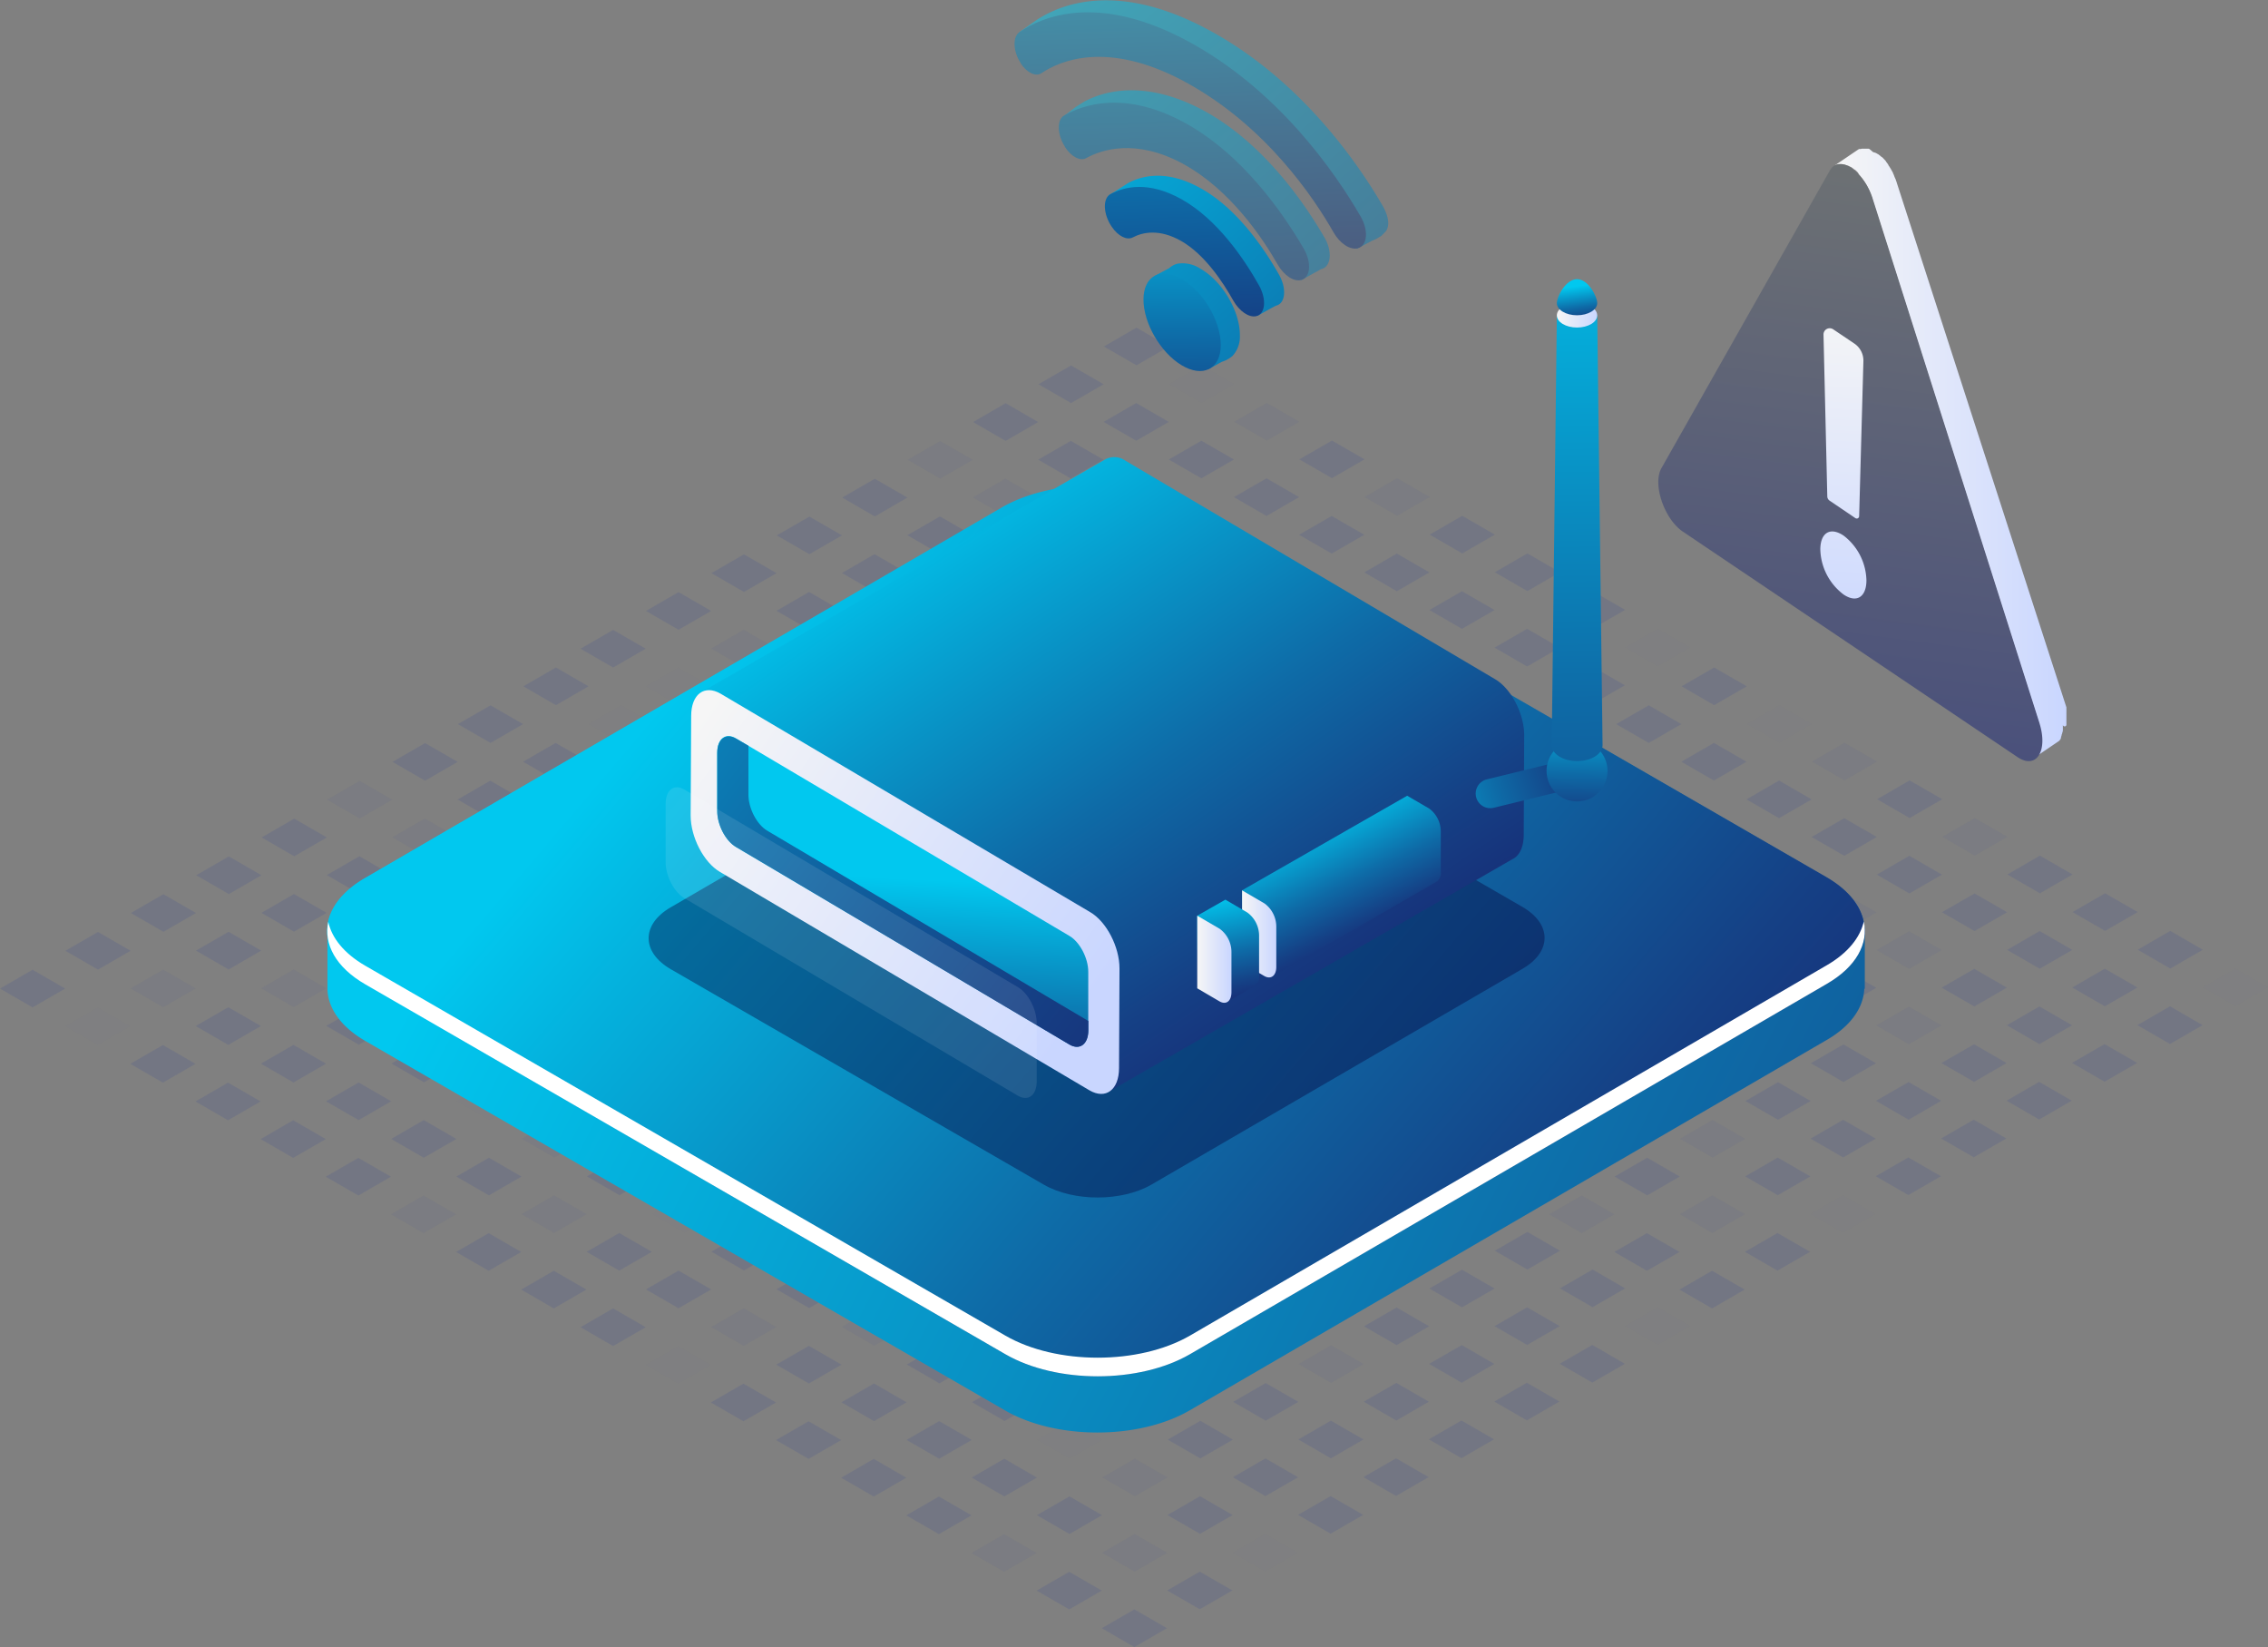 <svg xmlns="http://www.w3.org/2000/svg" xmlns:xlink="http://www.w3.org/1999/xlink" viewBox="0 0 441.61 320.62"><rect x="0" y="0" width="441.61" height="320.62" fill="#808080" stroke="none"/><defs><style>.cls-1{isolation:isolate;}.cls-2,.cls-23,.cls-4{opacity:0.1;}.cls-3,.cls-4,.cls-5{fill:#001ea8;}.cls-5,.cls-8{opacity:0.4;}.cls-6{fill:url(#Áåçûìÿííûé_ãðàäèåíò_354);}.cls-7{fill:url(#Áåçûìÿííûé_ãðàäèåíò_354-2);}.cls-8{fill:#06033e;}.cls-23,.cls-9{fill:#fff;}.cls-10{fill:url(#linear-gradient);}.cls-11{fill:url(#Degradado_sin_nombre_7);}.cls-12{fill:url(#linear-gradient-2);}.cls-13{fill:url(#linear-gradient-3);}.cls-14{fill:url(#Áåçûìÿííûé_ãðàäèåíò_354-3);}.cls-15{fill:url(#linear-gradient-4);}.cls-16{fill:url(#Áåçûìÿííûé_ãðàäèåíò_354-4);}.cls-17{fill:url(#Áåçûìÿííûé_ãðàäèåíò_354-5);}.cls-18{fill:url(#Áåçûìÿííûé_ãðàäèåíò_354-6);}.cls-19{fill:url(#Áåçûìÿííûé_ãðàäèåíò_354-7);}.cls-20{fill:url(#Áåçûìÿííûé_ãðàäèåíò_354-8);}.cls-21{fill:url(#linear-gradient-5);}.cls-22{fill:url(#Áåçûìÿííûé_ãðàäèåíò_354-9);}.cls-23{mix-blend-mode:lighten;}.cls-24{fill:url(#Áåçûìÿííûé_ãðàäèåíò_354-10);}.cls-25{opacity:0.5;}.cls-26{fill:url(#Áåçûìÿííûé_ãðàäèåíò_354-11);}.cls-27{fill:url(#Áåçûìÿííûé_ãðàäèåíò_354-12);}.cls-28{fill:url(#Áåçûìÿííûé_ãðàäèåíò_354-13);}.cls-29{fill:url(#Áåçûìÿííûé_ãðàäèåíò_354-14);}.cls-30{fill:url(#Áåçûìÿííûé_ãðàäèåíò_354-15);}.cls-31{fill:url(#Áåçûìÿííûé_ãðàäèåíò_354-16);}.cls-32{fill:url(#Áåçûìÿííûé_ãðàäèåíò_354-17);}.cls-33{fill:url(#Áåçûìÿííûé_ãðàäèåíò_354-18);}.cls-34{fill:url(#linear-gradient-6);}.cls-35{fill:url(#Áåçûìÿííûé_ãðàäèåíò_354-19);}.cls-36{fill:url(#linear-gradient-7);}</style><linearGradient id="Áåçûìÿííûé_ãðàäèåíò_354" x1="110.57" y1="135.39" x2="474.47" y2="324.44" gradientUnits="userSpaceOnUse"><stop offset="0" stop-color="#01c8ef"/><stop offset="0.13" stop-color="#04b1dd"/><stop offset="0.55" stop-color="#0e6ba7"/><stop offset="0.85" stop-color="#154085"/><stop offset="1" stop-color="#172f78"/></linearGradient><linearGradient id="Áåçûìÿííûé_ãðàäèåíò_354-2" x1="142.54" y1="120.95" x2="314.88" y2="267.58" xlink:href="#Áåçûìÿííûé_ãðàäèåíò_354"/><linearGradient id="linear-gradient" x1="357.1" y1="88.27" x2="402.36" y2="88.27" gradientUnits="userSpaceOnUse"><stop offset="0" stop-color="#f6f6f6"/><stop offset="1" stop-color="#c9d6ff"/></linearGradient><linearGradient id="Degradado_sin_nombre_7" x1="372.16" y1="29.37" x2="353.65" y2="169.1" gradientUnits="userSpaceOnUse"><stop offset="0" stop-color="#6e7273"/><stop offset="1" stop-color="#42497d"/></linearGradient><linearGradient id="linear-gradient-2" x1="359.8" y1="59.53" x2="356.1" y2="126.98" xlink:href="#linear-gradient"/><linearGradient id="linear-gradient-3" x1="361.72" y1="59.63" x2="358.02" y2="127.08" xlink:href="#linear-gradient"/><linearGradient id="Áåçûìÿííûé_ãðàäèåíò_354-3" x1="185.59" y1="90.87" x2="257.15" y2="197.39" xlink:href="#Áåçûìÿííûé_ãðàäèåíò_354"/><linearGradient id="linear-gradient-4" x1="133.5" y1="143.76" x2="210.21" y2="197.43" xlink:href="#linear-gradient"/><linearGradient id="Áåçûìÿííûé_ãðàäèåíò_354-4" x1="175.89" y1="171.06" x2="173.42" y2="224.12" xlink:href="#Áåçûìÿííûé_ãðàäèåíò_354"/><linearGradient id="Áåçûìÿííûé_ãðàäèåíò_354-5" x1="71.75" y1="100.21" x2="220.22" y2="212.08" xlink:href="#Áåçûìÿííûé_ãðàäèåíò_354"/><linearGradient id="Áåçûìÿííûé_ãðàäèåíò_354-6" x1="268.53" y1="161.65" x2="310.25" y2="148.61" xlink:href="#Áåçûìÿííûé_ãðàäèåíò_354"/><linearGradient id="Áåçûìÿííûé_ãðàäèåíò_354-7" x1="307.31" y1="137.4" x2="306.85" y2="161.46" xlink:href="#Áåçûìÿííûé_ãðàäèåíò_354"/><linearGradient id="Áåçûìÿííûé_ãðàäèåíò_354-8" x1="305.52" y1="33.35" x2="308.3" y2="220.28" xlink:href="#Áåçûìÿííûé_ãðàäèåíò_354"/><linearGradient id="linear-gradient-5" x1="303.14" y1="61.39" x2="311" y2="61.39" xlink:href="#linear-gradient"/><linearGradient id="Áåçûìÿííûé_ãðàäèåíò_354-9" x1="306.62" y1="55.79" x2="307.65" y2="63.2" xlink:href="#Áåçûìÿííûé_ãðàäèåíò_354"/><linearGradient id="Áåçûìÿííûé_ãðàäèåíò_354-10" x1="192.95" y1="12.33" x2="302.25" y2="141.45" xlink:href="#Áåçûìÿííûé_ãðàäèåíò_354"/><linearGradient id="Áåçûìÿííûé_ãðàäèåíò_354-11" x1="212.05" y1="-3.84" x2="321.35" y2="125.28" xlink:href="#Áåçûìÿííûé_ãðàäèåíò_354"/><linearGradient id="Áåçûìÿííûé_ãðàäèåíò_354-12" x1="230.35" y1="-18.96" x2="232.69" y2="58" xlink:href="#Áåçûìÿííûé_ãðàäèåíò_354"/><linearGradient id="Áåçûìÿííûé_ãðàäèåíò_354-13" x1="205.39" y1="1.8" x2="314.69" y2="130.92" xlink:href="#Áåçûìÿííûé_ãðàäèåíò_354"/><linearGradient id="Áåçûìÿííûé_ãðàäèåíò_354-14" x1="228.98" y1="-11.68" x2="231.71" y2="76.76" xlink:href="#Áåçûìÿííûé_ãðàäèåíò_354"/><linearGradient id="Áåçûìÿííûé_ãðàäèåíò_354-15" x1="199.86" y1="6.47" x2="309.16" y2="135.6" xlink:href="#Áåçûìÿííûé_ãðàäèåíò_354"/><linearGradient id="Áåçûìÿííûé_ãðàäèåíò_354-16" x1="228.76" y1="-11.67" x2="231.5" y2="76.76" xlink:href="#Áåçûìÿííûé_ãðàäèåíò_354"/><linearGradient id="Áåçûìÿííûé_ãðàäèåíò_354-17" x1="229.88" y1="34.82" x2="230.47" y2="91.16" xlink:href="#Áåçûìÿííûé_ãðàäèåíò_354"/><linearGradient id="Áåçûìÿííûé_ãðàäèåíò_354-18" x1="255.65" y1="159.05" x2="267.22" y2="182.34" xlink:href="#Áåçûìÿííûé_ãðàäèåíò_354"/><linearGradient id="linear-gradient-6" x1="241.85" y1="181.79" x2="248.55" y2="181.79" xlink:href="#linear-gradient"/><linearGradient id="Áåçûìÿííûé_ãðàäèåíò_354-19" x1="237.32" y1="174.41" x2="241.49" y2="194.46" xlink:href="#Áåçûìÿííûé_ãðàäèåíò_354"/><linearGradient id="linear-gradient-7" x1="233.12" y1="186.72" x2="239.81" y2="186.72" xlink:href="#linear-gradient"/></defs><title>3</title><g class="cls-1"><g id="screen_3" data-name="screen 3"><g class="cls-2"><polygon class="cls-3" points="108.25 137.27 101.9 133.6 108.25 129.94 114.59 133.6 108.25 137.27"/><polygon class="cls-4" points="120.93 144.59 114.59 140.93 120.93 137.27 127.28 140.93 120.93 144.59"/><polygon class="cls-5" points="133.62 151.92 127.28 148.25 133.62 144.59 139.96 148.25 133.62 151.92"/><polygon class="cls-3" points="146.3 159.24 139.96 155.58 146.3 151.92 152.65 155.58 146.3 159.24"/><polygon class="cls-5" points="158.99 166.56 152.65 162.9 158.99 159.24 165.33 162.9 158.99 166.56"/><polygon class="cls-3" points="171.68 173.89 165.33 170.23 171.68 166.56 178.02 170.23 171.68 173.89"/><polygon class="cls-3" points="184.36 181.21 178.02 177.55 184.36 173.89 190.71 177.55 184.36 181.21"/><polygon class="cls-3" points="197.05 188.54 190.71 184.88 197.05 181.21 203.39 184.88 197.05 188.54"/><polygon class="cls-4" points="209.74 195.86 203.39 192.2 209.74 188.54 216.08 192.2 209.74 195.86"/><polygon class="cls-3" points="95.51 144.62 89.16 140.96 95.51 137.3 101.85 140.96 95.51 144.62"/><polygon class="cls-3" points="108.19 151.94 101.85 148.28 108.19 144.62 114.54 148.28 108.19 151.94"/><polygon class="cls-3" points="120.88 159.27 114.54 155.61 120.88 151.94 127.22 155.61 120.88 159.27"/><polygon class="cls-3" points="133.57 166.59 127.22 162.93 133.57 159.27 139.91 162.93 133.57 166.59"/><polygon class="cls-3" points="146.25 173.92 139.91 170.26 146.25 166.59 152.6 170.26 146.25 173.92"/><polygon class="cls-3" points="158.94 181.24 152.6 177.58 158.94 173.92 165.28 177.58 158.94 181.24"/><polygon class="cls-3" points="171.63 188.57 165.28 184.91 171.63 181.24 177.97 184.91 171.63 188.57"/><polygon class="cls-3" points="184.31 195.89 177.97 192.23 184.31 188.57 190.66 192.23 184.31 195.89"/><polygon class="cls-3" points="197 203.22 190.66 199.56 197 195.89 203.34 199.56 197 203.22"/><polygon class="cls-3" points="82.77 151.97 76.43 148.31 82.77 144.65 89.11 148.31 82.77 151.97"/><polygon class="cls-3" points="95.46 159.3 89.11 155.64 95.46 151.97 101.8 155.64 95.46 159.3"/><polygon class="cls-3" points="108.14 166.62 101.8 162.96 108.14 159.3 114.49 162.96 108.14 166.62"/><polygon class="cls-4" points="120.83 173.95 114.49 170.29 120.83 166.62 127.17 170.29 120.83 173.95"/><polygon class="cls-5" points="133.51 181.27 127.17 177.61 133.51 173.95 139.86 177.61 133.51 181.27"/><polygon class="cls-5" points="146.2 188.6 139.86 184.94 146.2 181.27 152.54 184.94 146.2 188.6"/><polygon class="cls-3" points="158.89 195.92 152.54 192.26 158.89 188.6 165.23 192.26 158.89 195.92"/><polygon class="cls-3" points="171.57 203.25 165.23 199.58 171.57 195.92 177.92 199.58 171.57 203.25"/><polygon class="cls-3" points="184.26 210.57 177.92 206.91 184.26 203.25 190.6 206.91 184.26 210.57"/><polygon class="cls-5" points="70.03 159.33 63.69 155.67 70.03 152 76.38 155.67 70.03 159.33"/><polygon class="cls-5" points="82.72 166.65 76.38 162.99 82.72 159.33 89.06 162.99 82.72 166.65"/><polygon class="cls-4" points="95.41 173.98 89.06 170.32 95.41 166.65 101.75 170.32 95.41 173.98"/><polygon class="cls-3" points="108.09 181.3 101.75 177.64 108.09 173.98 114.43 177.64 108.09 181.3"/><polygon class="cls-3" points="120.78 188.63 114.43 184.97 120.78 181.3 127.12 184.97 120.78 188.63"/><polygon class="cls-3" points="133.46 195.95 127.12 192.29 133.46 188.63 139.81 192.29 133.46 195.95"/><polygon class="cls-5" points="146.15 203.28 139.81 199.61 146.15 195.95 152.49 199.61 146.15 203.28"/><polygon class="cls-3" points="158.84 210.6 152.49 206.94 158.84 203.28 165.18 206.94 158.84 210.6"/><polygon class="cls-3" points="171.52 217.93 165.18 214.26 171.52 210.6 177.87 214.26 171.52 217.93"/><polygon class="cls-3" points="57.29 166.68 50.95 163.02 57.29 159.36 63.64 163.02 57.29 166.68"/><polygon class="cls-3" points="69.98 174.01 63.64 170.34 69.98 166.68 76.32 170.35 69.98 174.01"/><polygon class="cls-3" points="82.67 181.33 76.32 177.67 82.67 174.01 89.01 177.67 82.67 181.33"/><polygon class="cls-3" points="95.35 188.66 89.01 185 95.35 181.33 101.7 185 95.35 188.66"/><polygon class="cls-3" points="108.04 195.98 101.7 192.32 108.04 188.66 114.38 192.32 108.04 195.98"/><polygon class="cls-3" points="120.73 203.31 114.38 199.64 120.73 195.98 127.07 199.64 120.73 203.31"/><polygon class="cls-3" points="133.41 210.63 127.07 206.97 133.41 203.31 139.76 206.97 133.41 210.63"/><polygon class="cls-3" points="146.1 217.96 139.76 214.29 146.1 210.63 152.44 214.29 146.1 217.96"/><polygon class="cls-3" points="158.79 225.28 152.44 221.62 158.78 217.96 165.13 221.62 158.79 225.28"/><polygon class="cls-3" points="44.56 174.04 38.21 170.38 44.56 166.71 50.9 170.38 44.56 174.04"/><polygon class="cls-3" points="57.24 181.36 50.9 177.7 57.24 174.04 63.59 177.7 57.24 181.36"/><polygon class="cls-5" points="69.93 188.69 63.59 185.02 69.93 181.36 76.27 185.02 69.93 188.69"/><polygon class="cls-3" points="82.62 196.01 76.27 192.35 82.61 188.69 88.96 192.35 82.62 196.01"/><polygon class="cls-4" points="95.3 203.34 88.96 199.67 95.3 196.01 101.64 199.67 95.3 203.34"/><polygon class="cls-3" points="107.99 210.66 101.64 207 107.99 203.34 114.33 207 107.99 210.66"/><polygon class="cls-3" points="120.67 217.98 114.33 214.32 120.67 210.66 127.02 214.32 120.67 217.98"/><polygon class="cls-3" points="133.36 225.31 127.02 221.65 133.36 217.98 139.7 221.65 133.36 225.31"/><polygon class="cls-3" points="146.05 232.63 139.71 228.97 146.05 225.31 152.39 228.97 146.05 232.63"/><polygon class="cls-3" points="31.82 181.39 25.48 177.73 31.82 174.07 38.16 177.73 31.82 181.39"/><polygon class="cls-3" points="44.51 188.72 38.16 185.05 44.51 181.39 50.85 185.05 44.51 188.72"/><polygon class="cls-5" points="57.19 196.04 50.85 192.38 57.19 188.72 63.53 192.38 57.19 196.04"/><polygon class="cls-3" points="69.88 203.37 63.53 199.7 69.88 196.04 76.22 199.7 69.88 203.37"/><polygon class="cls-3" points="82.56 210.69 76.22 207.03 82.56 203.37 88.91 207.03 82.56 210.69"/><polygon class="cls-4" points="95.25 218.01 88.91 214.35 95.25 210.69 101.59 214.35 95.25 218.01"/><polygon class="cls-5" points="107.94 225.34 101.59 221.68 107.94 218.01 114.28 221.68 107.94 225.34"/><polygon class="cls-3" points="120.62 232.66 114.28 229 120.62 225.34 126.97 229 120.62 232.66"/><polygon class="cls-4" points="133.31 239.99 126.97 236.32 133.31 232.66 139.65 236.32 133.31 239.99"/><polygon class="cls-3" points="19.08 188.75 12.74 185.08 19.08 181.42 25.42 185.08 19.08 188.75"/><polygon class="cls-5" points="31.77 196.07 25.42 192.41 31.77 188.75 38.11 192.41 31.77 196.07"/><polygon class="cls-3" points="44.45 203.4 38.11 199.73 44.45 196.07 50.8 199.73 44.45 203.4"/><polygon class="cls-3" points="57.14 210.72 50.8 207.06 57.14 203.4 63.48 207.06 57.14 210.72"/><polygon class="cls-3" points="69.83 218.04 63.48 214.38 69.83 210.72 76.17 214.38 69.83 218.04"/><polygon class="cls-3" points="82.51 225.37 76.17 221.71 82.51 218.04 88.86 221.71 82.51 225.37"/><polygon class="cls-3" points="95.2 232.69 88.86 229.03 95.2 225.37 101.54 229.03 95.2 232.69"/><polygon class="cls-5" points="107.89 240.02 101.54 236.35 107.89 232.69 114.23 236.35 107.89 240.02"/><polygon class="cls-3" points="120.57 247.34 114.23 243.68 120.57 240.02 126.92 243.68 120.57 247.34"/><polygon class="cls-3" points="6.34 196.1 0 192.44 6.34 188.78 12.69 192.44 6.34 196.1"/><polygon class="cls-4" points="19.03 203.42 12.69 199.76 19.03 196.1 25.37 199.76 19.03 203.42"/><polygon class="cls-3" points="31.72 210.75 25.37 207.09 31.72 203.43 38.06 207.09 31.72 210.75"/><polygon class="cls-3" points="44.4 218.07 38.06 214.41 44.4 210.75 50.74 214.41 44.4 218.07"/><polygon class="cls-3" points="57.09 225.4 50.75 221.74 57.09 218.07 63.43 221.74 57.09 225.4"/><polygon class="cls-3" points="69.78 232.72 63.43 229.06 69.78 225.4 76.12 229.06 69.78 232.72"/><polygon class="cls-5" points="82.46 240.05 76.12 236.38 82.46 232.72 88.81 236.38 82.46 240.05"/><polygon class="cls-3" points="95.15 247.37 88.81 243.71 95.15 240.05 101.49 243.71 95.15 247.37"/><polygon class="cls-3" points="107.83 254.7 101.49 251.03 107.83 247.37 114.18 251.03 107.83 254.7"/><polygon class="cls-3" points="333.77 137.27 327.43 133.6 333.77 129.94 340.12 133.6 333.77 137.27"/><polygon class="cls-4" points="346.46 144.59 340.12 140.93 346.46 137.27 352.8 140.93 346.46 144.59"/><polygon class="cls-5" points="359.15 151.92 352.8 148.25 359.15 144.59 365.49 148.25 359.15 151.92"/><polygon class="cls-3" points="371.83 159.24 365.49 155.58 371.83 151.92 378.18 155.58 371.83 159.24"/><polygon class="cls-5" points="384.52 166.56 378.18 162.9 384.52 159.24 390.86 162.9 384.52 166.56"/><polygon class="cls-3" points="397.2 173.89 390.86 170.23 397.2 166.56 403.55 170.23 397.2 173.89"/><polygon class="cls-3" points="409.89 181.21 403.55 177.55 409.89 173.89 416.24 177.55 409.89 181.21"/><polygon class="cls-3" points="422.58 188.54 416.24 184.88 422.58 181.21 428.92 184.88 422.58 188.54"/><polygon class="cls-4" points="435.26 195.86 428.92 192.2 435.26 188.54 441.61 192.2 435.26 195.86"/><polygon class="cls-3" points="321.04 144.62 314.69 140.96 321.04 137.3 327.38 140.96 321.04 144.62"/><polygon class="cls-3" points="333.72 151.94 327.38 148.28 333.72 144.62 340.06 148.28 333.72 151.94"/><polygon class="cls-3" points="346.41 159.27 340.06 155.61 346.41 151.94 352.75 155.61 346.41 159.27"/><polygon class="cls-3" points="359.1 166.59 352.75 162.93 359.1 159.27 365.44 162.93 359.1 166.59"/><polygon class="cls-3" points="371.78 173.92 365.44 170.26 371.78 166.59 378.12 170.26 371.78 173.92"/><polygon class="cls-3" points="384.47 181.24 378.12 177.58 384.47 173.92 390.81 177.58 384.47 181.24"/><polygon class="cls-3" points="397.15 188.57 390.81 184.91 397.15 181.24 403.5 184.91 397.15 188.57"/><polygon class="cls-3" points="409.84 195.89 403.5 192.23 409.84 188.57 416.18 192.23 409.84 195.89"/><polygon class="cls-3" points="422.53 203.22 416.18 199.56 422.53 195.89 428.87 199.56 422.53 203.22"/><polygon class="cls-3" points="308.3 151.97 301.95 148.31 308.3 144.65 314.64 148.31 308.3 151.97"/><polygon class="cls-3" points="320.98 159.3 314.64 155.64 320.98 151.97 327.33 155.64 320.98 159.3"/><polygon class="cls-3" points="333.67 166.62 327.33 162.96 333.67 159.3 340.01 162.96 333.67 166.62"/><polygon class="cls-4" points="346.36 173.95 340.01 170.29 346.36 166.62 352.7 170.29 346.36 173.95"/><polygon class="cls-5" points="359.04 181.27 352.7 177.61 359.04 173.95 365.39 177.61 359.04 181.27"/><polygon class="cls-5" points="371.73 188.6 365.39 184.94 371.73 181.27 378.07 184.94 371.73 188.6"/><polygon class="cls-3" points="384.42 195.92 378.07 192.26 384.42 188.6 390.76 192.26 384.42 195.92"/><polygon class="cls-3" points="397.1 203.25 390.76 199.58 397.1 195.92 403.45 199.58 397.1 203.25"/><polygon class="cls-3" points="409.79 210.57 403.45 206.91 409.79 203.25 416.13 206.91 409.79 210.57"/><polygon class="cls-5" points="295.56 159.33 289.22 155.67 295.56 152 301.9 155.67 295.56 159.33"/><polygon class="cls-5" points="308.25 166.65 301.9 162.99 308.25 159.33 314.59 162.99 308.25 166.65"/><polygon class="cls-4" points="320.93 173.98 314.59 170.32 320.93 166.65 327.28 170.32 320.93 173.98"/><polygon class="cls-3" points="333.62 181.3 327.28 177.64 333.62 173.98 339.96 177.64 333.62 181.3"/><polygon class="cls-3" points="346.31 188.63 339.96 184.97 346.31 181.3 352.65 184.97 346.31 188.63"/><polygon class="cls-3" points="358.99 195.95 352.65 192.29 358.99 188.63 365.33 192.29 358.99 195.95"/><polygon class="cls-5" points="371.68 203.28 365.33 199.61 371.68 195.95 378.02 199.61 371.68 203.28"/><polygon class="cls-3" points="384.37 210.6 378.02 206.94 384.37 203.28 390.71 206.94 384.37 210.6"/><polygon class="cls-3" points="397.05 217.93 390.71 214.26 397.05 210.6 403.39 214.26 397.05 217.93"/><polygon class="cls-3" points="282.82 166.68 276.48 163.02 282.82 159.36 289.17 163.02 282.82 166.68"/><polygon class="cls-3" points="295.51 174.01 289.17 170.34 295.51 166.68 301.85 170.35 295.51 174.01"/><polygon class="cls-3" points="308.19 181.33 301.85 177.67 308.19 174.01 314.54 177.67 308.19 181.33"/><polygon class="cls-3" points="320.88 188.66 314.54 185 320.88 181.33 327.23 185 320.88 188.66"/><polygon class="cls-3" points="333.57 195.98 327.23 192.32 333.57 188.66 339.91 192.32 333.57 195.98"/><polygon class="cls-3" points="346.25 203.31 339.91 199.64 346.25 195.98 352.6 199.64 346.25 203.31"/><polygon class="cls-3" points="358.94 210.63 352.6 206.97 358.94 203.31 365.28 206.97 358.94 210.63"/><polygon class="cls-3" points="371.63 217.96 365.28 214.29 371.63 210.63 377.97 214.29 371.63 217.96"/><polygon class="cls-3" points="384.31 225.28 377.97 221.62 384.31 217.96 390.66 221.62 384.31 225.28"/><polygon class="cls-3" points="270.08 174.04 263.74 170.38 270.08 166.71 276.43 170.38 270.08 174.04"/><polygon class="cls-3" points="282.77 181.36 276.43 177.7 282.77 174.04 289.11 177.7 282.77 181.36"/><polygon class="cls-5" points="295.46 188.69 289.11 185.02 295.46 181.36 301.8 185.02 295.46 188.69"/><polygon class="cls-3" points="308.14 196.01 301.8 192.35 308.14 188.69 314.49 192.35 308.14 196.01"/><polygon class="cls-4" points="320.83 203.34 314.49 199.67 320.83 196.01 327.17 199.67 320.83 203.34"/><polygon class="cls-3" points="333.52 210.66 327.17 207 333.52 203.34 339.86 207 333.52 210.66"/><polygon class="cls-3" points="346.2 217.98 339.86 214.32 346.2 210.66 352.55 214.32 346.2 217.98"/><polygon class="cls-3" points="358.89 225.31 352.55 221.65 358.89 217.98 365.23 221.65 358.89 225.31"/><polygon class="cls-3" points="371.58 232.63 365.23 228.97 371.58 225.31 377.92 228.97 371.58 232.63"/><polygon class="cls-3" points="257.35 181.39 251 177.73 257.35 174.07 263.69 177.73 257.35 181.39"/><polygon class="cls-3" points="270.03 188.72 263.69 185.05 270.03 181.39 276.38 185.05 270.03 188.72"/><polygon class="cls-5" points="282.72 196.04 276.38 192.38 282.72 188.72 289.06 192.38 282.72 196.04"/><polygon class="cls-3" points="295.41 203.37 289.06 199.7 295.41 196.04 301.75 199.7 295.41 203.37"/><polygon class="cls-3" points="308.09 210.69 301.75 207.03 308.09 203.37 314.44 207.03 308.09 210.69"/><polygon class="cls-4" points="320.78 218.01 314.44 214.35 320.78 210.69 327.12 214.35 320.78 218.01"/><polygon class="cls-5" points="333.46 225.34 327.12 221.68 333.46 218.01 339.81 221.68 333.46 225.34"/><polygon class="cls-3" points="346.15 232.66 339.81 229 346.15 225.34 352.5 229 346.15 232.66"/><polygon class="cls-4" points="358.84 239.99 352.5 236.32 358.84 232.66 365.18 236.32 358.84 239.99"/><polygon class="cls-3" points="244.61 188.75 238.27 185.08 244.61 181.42 250.95 185.08 244.61 188.75"/><polygon class="cls-5" points="257.3 196.07 250.95 192.41 257.3 188.75 263.64 192.41 257.3 196.07"/><polygon class="cls-3" points="269.98 203.4 263.64 199.73 269.98 196.07 276.32 199.73 269.98 203.4"/><polygon class="cls-3" points="282.67 210.72 276.32 207.06 282.67 203.4 289.01 207.06 282.67 210.72"/><polygon class="cls-3" points="295.36 218.04 289.01 214.38 295.35 210.72 301.7 214.38 295.36 218.04"/><polygon class="cls-3" points="308.04 225.37 301.7 221.71 308.04 218.04 314.38 221.71 308.04 225.37"/><polygon class="cls-3" points="320.73 232.69 314.38 229.03 320.73 225.37 327.07 229.03 320.73 232.69"/><polygon class="cls-5" points="333.41 240.02 327.07 236.35 333.41 232.69 339.76 236.35 333.41 240.02"/><polygon class="cls-3" points="346.1 247.34 339.76 243.68 346.1 240.02 352.44 243.68 346.1 247.34"/><polygon class="cls-3" points="231.87 196.1 225.53 192.44 231.87 188.78 238.21 192.44 231.87 196.1"/><polygon class="cls-4" points="244.56 203.42 238.21 199.76 244.56 196.1 250.9 199.76 244.56 203.42"/><polygon class="cls-3" points="257.24 210.75 250.9 207.09 257.24 203.43 263.59 207.09 257.24 210.75"/><polygon class="cls-3" points="269.93 218.07 263.59 214.41 269.93 210.75 276.27 214.41 269.93 218.07"/><polygon class="cls-3" points="282.62 225.4 276.27 221.74 282.62 218.07 288.96 221.74 282.62 225.4"/><polygon class="cls-3" points="295.3 232.72 288.96 229.06 295.3 225.4 301.65 229.06 295.3 232.72"/><polygon class="cls-5" points="307.99 240.05 301.65 236.38 307.99 232.72 314.33 236.38 307.99 240.05"/><polygon class="cls-3" points="320.68 247.37 314.33 243.71 320.68 240.05 327.02 243.71 320.68 247.37"/><polygon class="cls-3" points="333.36 254.7 327.02 251.03 333.36 247.37 339.71 251.03 333.36 254.7"/><polygon class="cls-3" points="221.29 71.11 214.94 67.45 221.29 63.78 227.63 67.45 221.29 71.11"/><polygon class="cls-4" points="233.97 78.43 227.63 74.77 233.97 71.11 240.32 74.77 233.97 78.43"/><polygon class="cls-5" points="246.66 85.76 240.32 82.1 246.66 78.43 253 82.1 246.66 85.76"/><polygon class="cls-3" points="259.35 93.08 253 89.42 259.35 85.76 265.69 89.42 259.35 93.08"/><polygon class="cls-5" points="272.03 100.41 265.69 96.75 272.03 93.08 278.38 96.75 272.03 100.41"/><polygon class="cls-3" points="284.72 107.73 278.38 104.07 284.72 100.41 291.06 104.07 284.72 107.73"/><polygon class="cls-3" points="297.4 115.06 291.06 111.39 297.4 107.73 303.75 111.39 297.4 115.06"/><polygon class="cls-3" points="310.09 122.38 303.75 118.72 310.09 115.06 316.43 118.72 310.09 122.38"/><polygon class="cls-4" points="322.78 129.71 316.43 126.04 322.78 122.38 329.12 126.04 322.78 129.71"/><polygon class="cls-3" points="208.55 78.46 202.21 74.8 208.55 71.14 214.89 74.8 208.55 78.46"/><polygon class="cls-3" points="221.24 85.79 214.89 82.13 221.24 78.46 227.58 82.13 221.24 85.79"/><polygon class="cls-3" points="233.92 93.11 227.58 89.45 233.92 85.79 240.26 89.45 233.92 93.11"/><polygon class="cls-3" points="246.61 100.44 240.26 96.77 246.61 93.11 252.95 96.77 246.61 100.44"/><polygon class="cls-3" points="259.29 107.76 252.95 104.1 259.29 100.44 265.64 104.1 259.29 107.76"/><polygon class="cls-3" points="271.98 115.09 265.64 111.42 271.98 107.76 278.32 111.42 271.98 115.09"/><polygon class="cls-3" points="284.67 122.41 278.32 118.75 284.67 115.09 291.01 118.75 284.67 122.41"/><polygon class="cls-3" points="297.35 129.74 291.01 126.07 297.35 122.41 303.7 126.07 297.35 129.74"/><polygon class="cls-3" points="310.04 137.06 303.7 133.4 310.04 129.74 316.38 133.4 310.04 137.06"/><polygon class="cls-3" points="195.81 85.82 189.47 82.16 195.81 78.49 202.15 82.16 195.81 85.82"/><polygon class="cls-3" points="208.5 93.14 202.15 89.48 208.5 85.82 214.84 89.48 208.5 93.14"/><polygon class="cls-3" points="221.18 100.47 214.84 96.8 221.18 93.14 227.53 96.8 221.18 100.47"/><polygon class="cls-4" points="233.87 107.79 227.53 104.13 233.87 100.47 240.21 104.13 233.87 107.79"/><polygon class="cls-5" points="246.56 115.11 240.21 111.45 246.56 107.79 252.9 111.45 246.56 115.11"/><polygon class="cls-5" points="259.24 122.44 252.9 118.78 259.24 115.11 265.59 118.78 259.24 122.44"/><polygon class="cls-3" points="271.93 129.76 265.59 126.1 271.93 122.44 278.27 126.1 271.93 129.76"/><polygon class="cls-3" points="284.62 137.09 278.27 133.43 284.62 129.76 290.96 133.43 284.62 137.09"/><polygon class="cls-3" points="297.3 144.41 290.96 140.75 297.3 137.09 303.64 140.75 297.3 144.41"/><polygon class="cls-5" points="183.07 93.17 176.73 89.51 183.07 85.85 189.42 89.51 183.07 93.17"/><polygon class="cls-5" points="195.76 100.5 189.42 96.83 195.76 93.17 202.1 96.83 195.76 100.5"/><polygon class="cls-4" points="208.45 107.82 202.1 104.16 208.45 100.5 214.79 104.16 208.45 107.82"/><polygon class="cls-3" points="221.13 115.14 214.79 111.48 221.13 107.82 227.47 111.48 221.13 115.14"/><polygon class="cls-3" points="233.82 122.47 227.47 118.81 233.82 115.14 240.16 118.81 233.82 122.47"/><polygon class="cls-3" points="246.5 129.79 240.16 126.13 246.5 122.47 252.85 126.13 246.5 129.79"/><polygon class="cls-5" points="259.19 137.12 252.85 133.46 259.19 129.79 265.53 133.46 259.19 137.12"/><polygon class="cls-3" points="271.88 144.44 265.54 140.78 271.88 137.12 278.22 140.78 271.88 144.44"/><polygon class="cls-3" points="284.56 151.77 278.22 148.1 284.56 144.44 290.91 148.1 284.56 151.77"/><polygon class="cls-3" points="170.34 100.53 163.99 96.86 170.34 93.2 176.68 96.86 170.34 100.53"/><polygon class="cls-3" points="183.02 107.85 176.68 104.19 183.02 100.53 189.37 104.19 183.02 107.85"/><polygon class="cls-3" points="195.71 115.17 189.37 111.51 195.71 107.85 202.05 111.51 195.71 115.17"/><polygon class="cls-3" points="208.39 122.5 202.05 118.84 208.39 115.17 214.74 118.84 208.39 122.5"/><polygon class="cls-3" points="221.08 129.82 214.74 126.16 221.08 122.5 227.42 126.16 221.08 129.82"/><polygon class="cls-3" points="233.77 137.15 227.42 133.49 233.77 129.82 240.11 133.49 233.77 137.15"/><polygon class="cls-3" points="246.45 144.47 240.11 140.81 246.45 137.15 252.8 140.81 246.45 144.47"/><polygon class="cls-3" points="259.14 151.8 252.8 148.13 259.14 144.47 265.48 148.13 259.14 151.8"/><polygon class="cls-3" points="271.83 159.12 265.48 155.46 271.83 151.8 278.17 155.46 271.83 159.12"/><polygon class="cls-3" points="157.6 107.88 151.25 104.22 157.6 100.56 163.94 104.22 157.6 107.88"/><polygon class="cls-3" points="170.28 115.2 163.94 111.54 170.28 107.88 176.63 111.54 170.28 115.2"/><polygon class="cls-5" points="182.97 122.53 176.63 118.87 182.97 115.2 189.31 118.87 182.97 122.53"/><polygon class="cls-3" points="195.66 129.85 189.31 126.19 195.66 122.53 202 126.19 195.66 129.85"/><polygon class="cls-4" points="208.34 137.18 202 133.51 208.34 129.85 214.69 133.52 208.34 137.18"/><polygon class="cls-3" points="221.03 144.5 214.69 140.84 221.03 137.18 227.37 140.84 221.03 144.5"/><polygon class="cls-3" points="233.72 151.83 227.37 148.16 233.72 144.5 240.06 148.16 233.72 151.83"/><polygon class="cls-3" points="246.4 159.15 240.06 155.49 246.4 151.83 252.75 155.49 246.4 159.15"/><polygon class="cls-3" points="259.09 166.48 252.75 162.81 259.09 159.15 265.43 162.81 259.09 166.48"/><polygon class="cls-3" points="144.86 115.23 138.52 111.57 144.86 107.91 151.2 111.57 144.86 115.23"/><polygon class="cls-3" points="157.55 122.56 151.2 118.9 157.55 115.23 163.89 118.9 157.55 122.56"/><polygon class="cls-5" points="170.23 129.88 163.89 126.22 170.23 122.56 176.58 126.22 170.23 129.88"/><polygon class="cls-3" points="182.92 137.21 176.58 133.54 182.92 129.88 189.26 133.54 182.92 137.21"/><polygon class="cls-3" points="195.6 144.53 189.26 140.87 195.6 137.21 201.95 140.87 195.6 144.53"/><polygon class="cls-4" points="208.29 151.86 201.95 148.19 208.29 144.53 214.63 148.19 208.29 151.86"/><polygon class="cls-5" points="220.98 159.18 214.63 155.52 220.98 151.86 227.32 155.52 220.98 159.18"/><polygon class="cls-3" points="233.66 166.5 227.32 162.84 233.66 159.18 240.01 162.84 233.66 166.5"/><polygon class="cls-4" points="246.35 173.83 240.01 170.17 246.35 166.5 252.69 170.17 246.35 173.83"/><polygon class="cls-3" points="132.12 122.59 125.78 118.93 132.12 115.26 138.47 118.93 132.12 122.59"/><polygon class="cls-5" points="144.81 129.91 138.47 126.25 144.81 122.59 151.15 126.25 144.81 129.91"/><polygon class="cls-3" points="157.5 137.24 151.15 133.57 157.5 129.91 163.84 133.57 157.5 137.24"/><polygon class="cls-3" points="170.18 144.56 163.84 140.9 170.18 137.24 176.52 140.9 170.18 144.56"/><polygon class="cls-3" points="182.87 151.89 176.52 148.22 182.87 144.56 189.21 148.22 182.87 151.89"/><polygon class="cls-3" points="195.55 159.21 189.21 155.55 195.55 151.89 201.9 155.55 195.55 159.21"/><polygon class="cls-3" points="208.24 166.53 201.9 162.87 208.24 159.21 214.58 162.87 208.24 166.53"/><polygon class="cls-5" points="220.93 173.86 214.58 170.2 220.93 166.53 227.27 170.2 220.93 173.86"/><polygon class="cls-3" points="233.61 181.18 227.27 177.52 233.61 173.86 239.96 177.52 233.61 181.18"/><polygon class="cls-3" points="119.38 129.94 113.04 126.28 119.38 122.62 125.73 126.28 119.38 129.94"/><polygon class="cls-4" points="132.07 137.27 125.73 133.6 132.07 129.94 138.41 133.6 132.07 137.27"/><polygon class="cls-3" points="144.76 144.59 138.41 140.93 144.76 137.27 151.1 140.93 144.76 144.59"/><polygon class="cls-3" points="157.44 151.92 151.1 148.25 157.44 144.59 163.79 148.25 157.44 151.92"/><polygon class="cls-3" points="170.13 159.24 163.79 155.58 170.13 151.92 176.47 155.58 170.13 159.24"/><polygon class="cls-3" points="182.82 166.56 176.47 162.9 182.82 159.24 189.16 162.9 182.82 166.56"/><polygon class="cls-5" points="195.5 173.89 189.16 170.23 195.5 166.56 201.85 170.23 195.5 173.89"/><polygon class="cls-3" points="208.19 181.21 201.85 177.55 208.19 173.89 214.53 177.55 208.19 181.21"/><polygon class="cls-3" points="220.88 188.54 214.53 184.88 220.88 181.21 227.22 184.88 220.88 188.54"/><polygon class="cls-3" points="221.29 203.19 214.94 199.53 221.29 195.86 227.63 199.53 221.29 203.19"/><polygon class="cls-4" points="233.97 210.51 227.63 206.85 233.97 203.19 240.32 206.85 233.97 210.51"/><polygon class="cls-5" points="246.66 217.84 240.32 214.17 246.66 210.51 253 214.17 246.66 217.84"/><polygon class="cls-3" points="259.35 225.16 253 221.5 259.35 217.84 265.69 221.5 259.35 225.16"/><polygon class="cls-5" points="272.03 232.49 265.69 228.82 272.03 225.16 278.38 228.82 272.03 232.49"/><polygon class="cls-3" points="284.72 239.81 278.38 236.15 284.72 232.49 291.06 236.15 284.72 239.81"/><polygon class="cls-3" points="297.4 247.13 291.06 243.47 297.4 239.81 303.75 243.47 297.4 247.13"/><polygon class="cls-3" points="310.09 254.46 303.75 250.8 310.09 247.13 316.43 250.8 310.09 254.46"/><polygon class="cls-4" points="322.78 261.78 316.43 258.12 322.78 254.46 329.12 258.12 322.78 261.78"/><polygon class="cls-3" points="208.55 210.54 202.21 206.88 208.55 203.22 214.89 206.88 208.55 210.54"/><polygon class="cls-3" points="221.24 217.87 214.89 214.2 221.24 210.54 227.58 214.2 221.24 217.87"/><polygon class="cls-3" points="233.92 225.19 227.58 221.53 233.92 217.87 240.26 221.53 233.92 225.19"/><polygon class="cls-3" points="246.61 232.51 240.26 228.85 246.61 225.19 252.95 228.85 246.61 232.51"/><polygon class="cls-3" points="259.29 239.84 252.95 236.18 259.29 232.51 265.64 236.18 259.29 239.84"/><polygon class="cls-3" points="271.98 247.16 265.64 243.5 271.98 239.84 278.32 243.5 271.98 247.16"/><polygon class="cls-3" points="284.67 254.49 278.32 250.83 284.67 247.16 291.01 250.83 284.67 254.49"/><polygon class="cls-3" points="297.35 261.81 291.01 258.15 297.35 254.49 303.7 258.15 297.35 261.81"/><polygon class="cls-3" points="310.04 269.14 303.7 265.48 310.04 261.81 316.38 265.48 310.04 269.14"/><polygon class="cls-3" points="195.81 217.9 189.47 214.23 195.81 210.57 202.15 214.23 195.81 217.9"/><polygon class="cls-3" points="208.5 225.22 202.15 221.56 208.5 217.9 214.84 221.56 208.5 225.22"/><polygon class="cls-3" points="221.18 232.54 214.84 228.88 221.18 225.22 227.53 228.88 221.18 232.54"/><polygon class="cls-4" points="233.87 239.87 227.53 236.21 233.87 232.54 240.21 236.21 233.87 239.87"/><polygon class="cls-5" points="246.56 247.19 240.21 243.53 246.56 239.87 252.9 243.53 246.56 247.19"/><polygon class="cls-5" points="259.24 254.52 252.9 250.86 259.24 247.19 265.59 250.86 259.24 254.52"/><polygon class="cls-3" points="271.93 261.84 265.59 258.18 271.93 254.52 278.27 258.18 271.93 261.84"/><polygon class="cls-3" points="284.62 269.17 278.27 265.5 284.62 261.84 290.96 265.5 284.62 269.17"/><polygon class="cls-3" points="297.3 276.49 290.96 272.83 297.3 269.17 303.64 272.83 297.3 276.49"/><polygon class="cls-5" points="183.07 225.25 176.73 221.59 183.07 217.93 189.42 221.59 183.07 225.25"/><polygon class="cls-5" points="195.76 232.57 189.42 228.91 195.76 225.25 202.1 228.91 195.76 232.57"/><polygon class="cls-4" points="208.45 239.9 202.1 236.24 208.45 232.57 214.79 236.24 208.45 239.9"/><polygon class="cls-3" points="221.13 247.22 214.79 243.56 221.13 239.9 227.47 243.56 221.13 247.22"/><polygon class="cls-3" points="233.82 254.55 227.47 250.88 233.82 247.22 240.16 250.88 233.82 254.55"/><polygon class="cls-3" points="246.5 261.87 240.16 258.21 246.5 254.55 252.85 258.21 246.5 261.87"/><polygon class="cls-5" points="259.19 269.2 252.85 265.53 259.19 261.87 265.53 265.53 259.19 269.2"/><polygon class="cls-3" points="271.88 276.52 265.54 272.86 271.88 269.2 278.22 272.86 271.88 276.52"/><polygon class="cls-3" points="284.56 283.85 278.22 280.18 284.56 276.52 290.91 280.18 284.56 283.85"/><polygon class="cls-3" points="170.34 232.6 163.99 228.94 170.34 225.28 176.68 228.94 170.34 232.6"/><polygon class="cls-3" points="183.02 239.93 176.68 236.27 183.02 232.6 189.37 236.27 183.02 239.93"/><polygon class="cls-3" points="195.71 247.25 189.37 243.59 195.71 239.93 202.05 243.59 195.71 247.25"/><polygon class="cls-3" points="208.39 254.58 202.05 250.91 208.39 247.25 214.74 250.91 208.39 254.58"/><polygon class="cls-3" points="221.08 261.9 214.74 258.24 221.08 254.58 227.42 258.24 221.08 261.9"/><polygon class="cls-3" points="233.77 269.23 227.42 265.56 233.77 261.9 240.11 265.56 233.77 269.23"/><polygon class="cls-3" points="246.45 276.55 240.11 272.89 246.45 269.23 252.8 272.89 246.45 276.55"/><polygon class="cls-3" points="259.14 283.88 252.8 280.21 259.14 276.55 265.48 280.21 259.14 283.88"/><polygon class="cls-3" points="271.83 291.2 265.48 287.54 271.83 283.88 278.17 287.54 271.83 291.2"/><polygon class="cls-3" points="157.6 239.96 151.25 236.29 157.6 232.63 163.94 236.3 157.6 239.96"/><polygon class="cls-3" points="170.28 247.28 163.94 243.62 170.28 239.96 176.63 243.62 170.28 247.28"/><polygon class="cls-5" points="182.97 254.61 176.63 250.94 182.97 247.28 189.31 250.94 182.97 254.61"/><polygon class="cls-3" points="195.66 261.93 189.31 258.27 195.66 254.61 202 258.27 195.66 261.93"/><polygon class="cls-4" points="208.34 269.26 202 265.59 208.34 261.93 214.69 265.59 208.34 269.26"/><polygon class="cls-3" points="221.03 276.58 214.69 272.92 221.03 269.26 227.37 272.92 221.03 276.58"/><polygon class="cls-3" points="233.72 283.9 227.37 280.24 233.72 276.58 240.06 280.24 233.72 283.9"/><polygon class="cls-3" points="246.4 291.23 240.06 287.57 246.4 283.9 252.75 287.57 246.4 291.23"/><polygon class="cls-3" points="259.09 298.55 252.75 294.89 259.09 291.23 265.43 294.89 259.09 298.55"/><polygon class="cls-3" points="144.86 247.31 138.52 243.65 144.86 239.99 151.2 243.65 144.86 247.31"/><polygon class="cls-3" points="157.55 254.64 151.2 250.97 157.55 247.31 163.89 250.97 157.55 254.64"/><polygon class="cls-5" points="170.23 261.96 163.89 258.3 170.23 254.64 176.58 258.3 170.23 261.96"/><polygon class="cls-3" points="182.92 269.29 176.58 265.62 182.92 261.96 189.26 265.62 182.92 269.29"/><polygon class="cls-3" points="195.6 276.61 189.26 272.95 195.6 269.29 201.95 272.95 195.6 276.61"/><polygon class="cls-4" points="208.29 283.93 201.95 280.27 208.29 276.61 214.63 280.27 208.29 283.93"/><polygon class="cls-5" points="220.98 291.26 214.63 287.6 220.98 283.94 227.32 287.6 220.98 291.26"/><polygon class="cls-3" points="233.66 298.58 227.32 294.92 233.66 291.26 240.01 294.92 233.66 298.58"/><polygon class="cls-4" points="246.35 305.91 240.01 302.25 246.35 298.58 252.69 302.25 246.35 305.91"/><polygon class="cls-3" points="132.12 254.67 125.78 251 132.12 247.34 138.47 251 132.12 254.67"/><polygon class="cls-5" points="144.81 261.99 138.47 258.33 144.81 254.67 151.15 258.33 144.81 261.99"/><polygon class="cls-3" points="157.5 269.31 151.15 265.65 157.5 261.99 163.84 265.65 157.5 269.31"/><polygon class="cls-3" points="170.18 276.64 163.84 272.98 170.18 269.31 176.52 272.98 170.18 276.64"/><polygon class="cls-3" points="182.87 283.96 176.52 280.3 182.87 276.64 189.21 280.3 182.87 283.96"/><polygon class="cls-3" points="195.55 291.29 189.21 287.63 195.55 283.96 201.9 287.63 195.55 291.29"/><polygon class="cls-3" points="208.24 298.61 201.9 294.95 208.24 291.29 214.58 294.95 208.24 298.61"/><polygon class="cls-5" points="220.93 305.94 214.58 302.27 220.93 298.61 227.27 302.27 220.93 305.94"/><polygon class="cls-3" points="233.61 313.26 227.27 309.6 233.61 305.94 239.96 309.6 233.61 313.26"/><polygon class="cls-3" points="119.38 262.02 113.04 258.36 119.38 254.7 125.73 258.36 119.38 262.02"/><polygon class="cls-4" points="132.07 269.35 125.73 265.68 132.07 262.02 138.41 265.68 132.07 269.35"/><polygon class="cls-3" points="144.76 276.67 138.41 273.01 144.76 269.35 151.1 273.01 144.76 276.67"/><polygon class="cls-3" points="157.44 283.99 151.1 280.33 157.44 276.67 163.79 280.33 157.44 283.99"/><polygon class="cls-3" points="170.13 291.32 163.79 287.66 170.13 283.99 176.47 287.66 170.13 291.32"/><polygon class="cls-3" points="182.82 298.64 176.47 294.98 182.82 291.32 189.16 294.98 182.82 298.64"/><polygon class="cls-5" points="195.5 305.97 189.16 302.31 195.5 298.64 201.85 302.31 195.5 305.97"/><polygon class="cls-3" points="208.19 313.29 201.85 309.63 208.19 305.97 214.53 309.63 208.19 313.29"/><polygon class="cls-3" points="220.88 320.62 214.53 316.95 220.88 313.29 227.22 316.95 220.88 320.62"/></g><path class="cls-6" d="M363.1,180.89v11.59H363c-.15,3.63-2.57,7.24-7.38,10l-124,72.08c-9.91,5.73-26,5.73-35.91,0L71.14,202.64c-4.82-2.79-7.24-6.4-7.38-10l0,0V181.07c0-.19,0-.39.06-.58l0-.29c.43-3.37,2.87-6.68,7.34-9.26l89.63-52.12,25.54-3.41,8.8-5.6c9.93-5.73,26-5.73,35.92,0l56.54,32.64,15.43-2,52.66,30.4c4.47,2.59,6.91,5.88,7.34,9.26a2.3,2.3,0,0,1,0,.26C363.05,180.51,363.09,180.7,363.1,180.89Z"/><path class="cls-7" d="M363.1,180.89v.56a7.23,7.23,0,0,1-.12,1.14,8.84,8.84,0,0,1-.6,2.07,12.84,12.84,0,0,1-3.3,4.43l-.34.3-1,.8c-.15.1-.29.21-.45.31s-.34.24-.52.35l-.54.35-.57.34-124,72.09c-9.91,5.73-26,5.73-35.91,0l-124.64-72a16.89,16.89,0,0,1-5.57-4.85c-.16-.22-.29-.44-.43-.65a7.58,7.58,0,0,1-.37-.68c-.12-.22-.22-.45-.32-.68s-.18-.46-.26-.69-.14-.45-.21-.68c0,0,0,0,0,0-.06-.24-.1-.47-.14-.7a6.88,6.88,0,0,1-.13-1.19v-.47c0-.19,0-.39.06-.58l0-.29c.43-3.37,2.87-6.68,7.34-9.26l89.63-52.12,34.34-20c9.93-5.73,26-5.73,35.92,0l72,41.55,52.66,30.4c4.47,2.59,6.91,5.88,7.34,9.26a2.3,2.3,0,0,1,0,.26C363.05,180.51,363.09,180.7,363.1,180.89Z"/><path class="cls-8" d="M296.42,176.53,223.8,134.6c-5.78-3.34-15.15-3.34-20.93,0l-72.24,42c-5.78,3.33-5.78,8.74,0,12.08l72.62,41.93c5.78,3.33,15.15,3.33,20.93,0l72.24-42C302.2,185.27,302.2,179.87,296.42,176.53Z"/><path class="cls-9" d="M355.66,187.92,231.69,260c-9.92,5.72-26,5.72-35.92,0l-124.63-72c-4.16-2.4-6.55-5.43-7.22-8.56-.93,4.34,1.46,8.86,7.22,12.18l124.63,72c9.92,5.73,26,5.73,35.92,0l124-72.09c5.76-3.32,8.15-7.85,7.22-12.18C362.21,182.49,359.82,185.52,355.66,187.92Z"/><g class="cls-1"><path class="cls-10" d="M402.36,141h0v-.13s0-.08,0-.13h0v-.12a.66.66,0,0,0,0-.14h0v-.1a.76.76,0,0,1,0-.15h0a.49.49,0,0,0,0-.12.66.66,0,0,0,0-.14v0s0-.08,0-.12,0-.09,0-.14v0a4737314908124.56,4737314908124.56,0,0,1,0-.26v0a.68.68,0,0,1,0-.14l0-.13v0l0-.15a.5.5,0,0,1,0-.12v0l0-.15,0-.12v0a.83.83,0,0,0,0-.15l0-.13v0a.74.74,0,0,0,0-.14l0-.12v-.05a.57.57,0,0,1,0-.14.56.56,0,0,1,0-.12l0-.09L369.37,35.71l-.06-.19c0-.1-.07-.19-.1-.29v0l0,0a1.18,1.18,0,0,0-.07-.2c0-.1-.07-.19-.11-.28h0l-.12-.28-.06-.15-.05-.1,0-.06a1.42,1.42,0,0,0-.08-.18l-.12-.25,0-.06c-.05-.1-.1-.2-.16-.3l0,0c-.07-.12-.14-.24-.2-.36l0,0c-.05-.09-.1-.18-.16-.27l-.09-.14,0,0a.22.22,0,0,0-.05-.08,1.37,1.37,0,0,0-.13-.2.61.61,0,0,0-.07-.1l-.06-.09,0-.07-.18-.25h0l0,0a1.49,1.49,0,0,0-.15-.2l-.08-.1-.06-.08,0-.06-.21-.23h0l0,0-.19-.2a.34.34,0,0,0-.06-.06l-.07-.08-.09-.09-.13-.13-.06,0,0,0-.22-.19,0,0-.06-.05-.12-.1-.11-.08-.06-.05,0,0-.2-.14-.05,0-.15-.1,0,0-.09-.05-.07-.05-.06,0-.09-.05-.05,0-.09-.05-.07,0h0l-.13-.06-.06,0h0L364,29h0l0,0-.14-.05h0l-.09,0-.1,0h0l-.09,0-.08,0h0l-.1,0h-.55l-.24,0h0l-.13,0h0a1,1,0,0,0-.16.06h0L362,29,362,29l-.19.11-4.67,3.17.18-.11.06,0,.13-.06.18-.06h0l.15,0,.24,0h.55l.11,0,.12,0h.09l.13,0,.08,0,.16.05h.05l.22.09.05,0,.16.07.08,0,.14.07.08.05.14.08.08,0,.2.12.29.21.06.05a1.74,1.74,0,0,1,.22.18l.06,0a2.09,2.09,0,0,1,.28.24s0,0,0,0a2.28,2.28,0,0,1,.22.22l.08.07L362,34l0,0,.27.3.06.08.23.29,0,0,.24.33.06.09.2.3.05.08s.07.11.11.17l.16.27c.08.13.15.26.22.4l0,.05.18.35.12.26.12.24a1,1,0,0,0,0,.1l.19.43h0l.18.47,0,0,.17.51,32.39,101.83a1.72,1.72,0,0,1,.07.21c0,.05,0,.1,0,.14s0,.12.05.17,0,.09,0,.14,0,.11,0,.16a.57.57,0,0,0,0,.14l0,.16,0,.15a.83.83,0,0,1,0,.15.78.78,0,0,1,0,.14l0,.16,0,.14a.77.77,0,0,0,0,.15s0,.09,0,.13,0,.11,0,.16,0,.08,0,.12,0,.11,0,.16,0,.08,0,.11,0,.12,0,.17,0,.07,0,.1v.15a.49.49,0,0,1,0,.12v.51s0,.05,0,.08a1.09,1.09,0,0,1,0,.18v.1c0,.05,0,.1,0,.15a.19.19,0,0,1,0,.08,1.1,1.1,0,0,1,0,.18s0,.06,0,.09l0,.16s0,.06,0,.09a2.27,2.27,0,0,1-.06.25h0c0,.09-.05.17-.07.26l0,.06c0,.1-.07.2-.11.3l0,.06a.61.61,0,0,1-.05.12.3.3,0,0,1,0,.08l-.05.11-.05.07a.16.16,0,0,1,0,.07.22.22,0,0,1,0,.08.25.25,0,0,1,0,.07l-.05.07s0,.05-.05.06l-.06.08,0,.05-.07.07,0,0-.07.07-.05,0a.27.27,0,0,1-.08.07l0,0-.12.09h0l4.67-3.17.13-.09s0,0,0,0l.08-.06,0-.05.07-.07.05-.05.06-.06,0-.06.06-.07,0-.06.06-.08,0-.07a.56.56,0,0,0,0-.08.43.43,0,0,0,0-.07l0,0,0,0,.06-.11,0-.08.06-.12a.17.17,0,0,1,0-.05h0c0-.1.07-.2.1-.3v-.06l.08-.26h0l.06-.25v0a.13.13,0,0,0,0-.06l0-.16a.43.43,0,0,1,0,0v0l0-.17v-.09s0-.1,0-.15,0-.06,0-.08v0a1.09,1.09,0,0,1,0-.18v-.07h0v-.15A.31.31,0,0,0,402.36,141Z"/><path class="cls-11" d="M360.5,32.7a11.93,11.93,0,0,1,4.2,6.18l32.39,101.83c1.74,5.46-.58,9.13-4.23,6.68l-65.18-43.9c-3.64-2.45-5.94-9.24-4.18-12.35l32.78-57.93C357.2,31.6,358.85,31.59,360.5,32.7Z"/></g><path class="cls-12" d="M362,100.49l.83-30.21a4,4,0,0,0-1.73-3.38l-4.16-2.8a1.21,1.21,0,0,0-1.88,1l.74,31.56a1,1,0,0,0,.44.79l5,3.39A.47.47,0,0,0,362,100.49Z"/><path class="cls-13" d="M359,104.28c-2.66-1.8-4.55-.54-4.56,2.67v0a11.34,11.34,0,0,0,4.53,8.78h0c2.55,1.72,4.43.47,4.45-2.72v0A11.29,11.29,0,0,0,359,104.28Z"/><g id="_2" data-name="2"><g id="_6" data-name="6"><g id="_9" data-name="9"><path class="cls-14" d="M291.06,132.18,219.12,89.67a3.72,3.72,0,0,0-3.63-.38h0l-.05,0-79.08,45.57,79.46,77.71,78.68-45.33c1.33-.63,2.19-2.3,2.19-4.74l.09-19.37C296.79,138.93,294.23,134,291.06,132.18Z"/><path class="cls-15" d="M212.14,212.25,140.2,169.74c-3.16-1.84-5.72-6.75-5.72-11l.1-19.37c0-4.23,2.58-6.17,5.74-4.33l71.94,42.51c3.17,1.84,5.73,6.75,5.72,11l-.09,19.37C217.88,212.15,215.31,214.09,212.14,212.25Z"/><path class="cls-16" d="M208.23,203.32l-64.92-38.44c-2-1.17-3.67-4.32-3.66-7V146.52c0-2.71,1.65-4,3.68-2.77l64.91,38.44c2,1.17,3.67,4.32,3.66,7v11.34C211.9,203.26,210.25,204.5,208.23,203.32Z"/><path class="cls-17" d="M149.39,161.7c-2-1.17-3.66-4.32-3.66-7v-9.53l-2.4-1.39c-2-1.17-3.67.07-3.67,2.77v11.34c0,2.7,1.64,5.85,3.67,7l64.91,38.45c2,1.17,3.68-.07,3.68-2.77v-1.82Z"/></g><path class="cls-18" d="M287.42,155.15h0a2.85,2.85,0,0,1,2.09-3.44l11.95-2.92a2.84,2.84,0,0,1,3.44,2.09h0a2.84,2.84,0,0,1-2.09,3.44l-11.95,2.92A2.84,2.84,0,0,1,287.42,155.15Z"/><circle class="cls-19" cx="307.07" cy="150.07" r="5.94"/><path class="cls-20" d="M311,61.39h-7.86l-1,83.66c0,1.72,2.22,3.11,4.95,3.11s4.95-1.39,4.95-3.11Z"/><ellipse class="cls-21" cx="307.07" cy="61.39" rx="3.93" ry="2.37"/><path class="cls-22" d="M311,59c0,1.31-1.76,2.37-3.93,2.37s-3.93-1.06-3.93-2.37,1.76-4.66,3.93-4.66S311,57.71,311,59Z"/><path class="cls-23" d="M198.19,213.29l-64.92-38.44c-2-1.18-3.67-4.32-3.66-7V156.49c0-2.71,1.65-4,3.68-2.77l64.91,38.44c2,1.17,3.67,4.32,3.66,7v11.34C201.86,213.22,200.21,214.46,198.19,213.29Z"/></g><g id="_4" data-name="4"><path class="cls-24" d="M229.33,51.32l0,0h0a6.33,6.33,0,0,1,4.43,1c4.24,2.43,7.69,8.25,7.66,12.95a5.51,5.51,0,0,1-1.42,4h0a5.69,5.69,0,0,1-2.1,1.16l-2.62,1.44-10.5-18.13,2.88-1.54A3.6,3.6,0,0,1,229.33,51.32Z"/><g class="cls-25"><path class="cls-26" d="M198.47,6.26,201.68,4c4.47-3,15.17-7.64,32.39,1.16l.54.28c18.2,9.51,29.58,26,34.53,34.47,1.23,2.12,1.55,4,.67,5.15l-.88.89-.51.29a6.5,6.5,0,0,1-1.24.61l-3,1.57L259,41.16,237.39,16.34l-12.08-6.5C215.37,7.12,209,10,206.05,12c-1.13.77-2.89-.07-4.12-1.93h0a7.37,7.37,0,0,1-1.13-2.85Z"/><path class="cls-27" d="M198.72,12.3c1.22,1.86,2.95,2.69,4.07,1.94,3.64-2.45,12.75-6.37,27.57,1.48l.45.25c15.52,8.4,25,22.46,28.84,29.25,1.24,2.18,3.25,3.5,4.74,3.1h0c1.86-.5,2.13-3.42.56-6.15-4.87-8.44-16.09-24.82-34-34.34l-.53-.28c-17-8.81-27.52-4.29-31.93-1.29-1.35.92-1.24,3.76.25,6Z"/></g><g class="cls-25"><path class="cls-28" d="M211.12,19.78c4-2.15,11.8-4.19,22.66,1.43,11.87,6.17,20.09,18.1,24.1,25,1.58,2.7,1.31,5.65-.52,6.14-.14,0-1.12.65-1.26.66l-2.74,1.52L240.67,37.26,223.11,26.6a16.8,16.8,0,0,0-8.25,2c-1.19.66-3-.28-4.2-2.2l0,0-.06-.11-1.12,0-2.27-3.73,2.23-1.73Z"/><path class="cls-29" d="M207.34,28.58c1.21,1.91,3,2.85,4.14,2.21,3-1.67,9.6-3.85,18.69,1l.32.18c9.07,5,15.33,14.32,18.3,19.53,1.21,2.12,3.14,3.4,4.57,3h0c1.81-.48,2.06-3.37.52-6.06-4-6.86-12.06-18.68-23.76-24.85-11.26-5.91-19.16-3.26-22.93-1.1-1.43.82-1.36,3.68.13,6Z"/></g><path class="cls-30" d="M219.69,35.62c2.76-1.47,7.54-2.62,14.05,1,7.06,3.9,12.33,11.6,15.3,16.84,1.55,2.75,1.25,5.67-.62,6.05l-1,.53-2.58,1.44L228.75,43.18a8.86,8.86,0,0,0-4.66.93c-1.17.6-2.89-.26-4.14-2.08l0,0c-.45-.66-.79-1.36.33-2.93l-4.47-1Z"/><path class="cls-31" d="M244.54,61.56h0c1.84-.37,2.14-3.26.61-6-2.93-5.21-8.12-12.87-15.08-16.77-6.42-3.6-11.13-2.47-13.85-1-1.54.82-1.43,3.89.25,6.35h0c1.24,1.82,2.93,2.68,4.09,2.08,1.88-1,5.16-1.75,9.45.7,4.55,2.6,8.13,8,10.14,11.61C241.32,60.57,243.15,61.83,244.54,61.56Z"/><path class="cls-32" d="M222.65,58.3c0,4.58,3.28,10.29,7.4,12.78s7.62.8,7.65-3.86-3.37-10.45-7.56-12.88S222.67,53.72,222.65,58.3Z"/></g><path class="cls-33" d="M278.29,157.4,274,154.9h0l-32.17,18.42v6.62l5.82,10.19,32-18.45a2,2,0,0,0,.89-1.93l0-7.89A5.58,5.58,0,0,0,278.29,157.4Z"/><path class="cls-34" d="M246.22,175.87l-4.37-2.55v14.14l4.32,2.53c1.29.74,2.34-.05,2.34-1.77l0-7.88A5.61,5.61,0,0,0,246.22,175.87Z"/><path class="cls-35" d="M242.87,177.63l-4.27-2.5h0l-5.48,3.12v6.62l5.81,10.19,5.34-3.15a2,2,0,0,0,.89-1.93l0-7.89A5.58,5.58,0,0,0,242.87,177.63Z"/><path class="cls-36" d="M237.49,180.8l-4.37-2.55v14.14l4.32,2.53c1.29.74,2.33,0,2.34-1.77l0-7.88A5.6,5.6,0,0,0,237.49,180.8Z"/></g></g></g></svg>